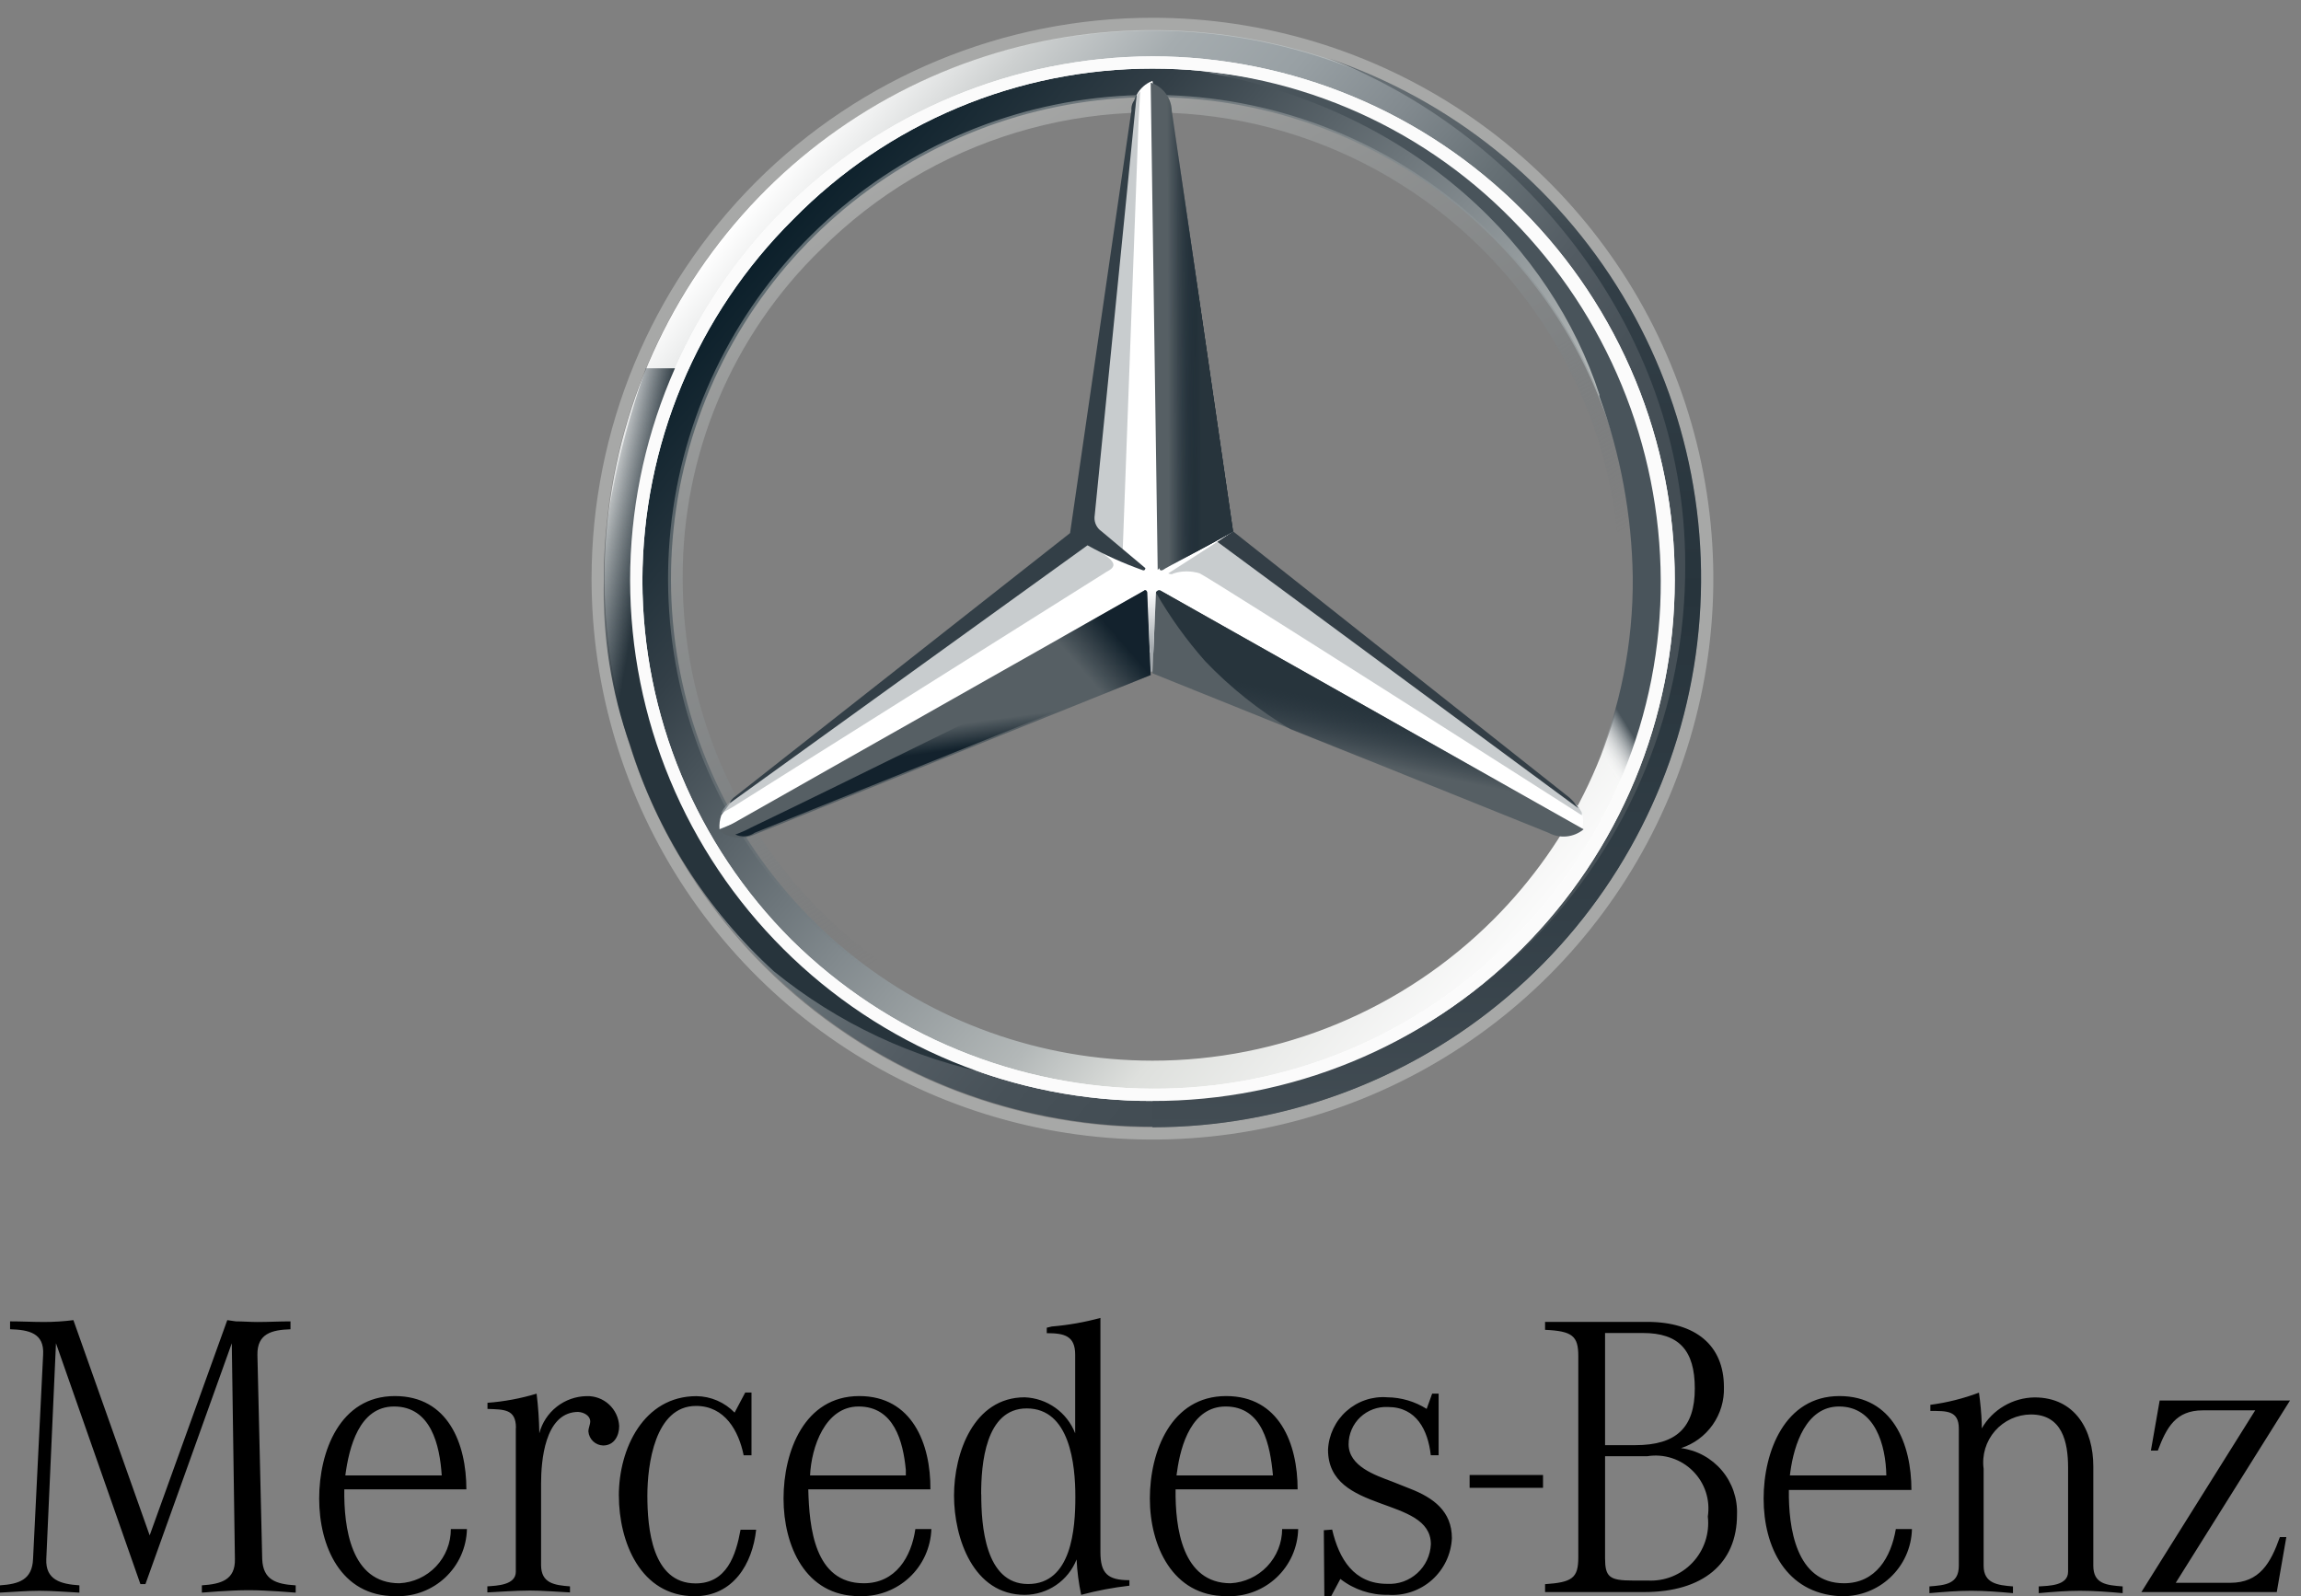 <svg width="111" height="77" viewBox="0 0 111 77" fill="none" xmlns="http://www.w3.org/2000/svg">
<rect x="0" y="0" width="111" height="77" fill="#808080" stroke="none"/>
<path d="M88.734 76.996C86.165 76.847 85.077 74.64 85.077 72.289C85.077 70.025 86.1 67.345 88.734 67.345C91.302 67.345 92.207 69.645 92.207 71.875H86.295C86.272 73.668 86.627 76.375 88.953 76.375C90.5 76.375 91.225 75.11 91.455 73.76H92.232C92.222 74.204 92.122 74.642 91.939 75.046C91.756 75.451 91.493 75.814 91.166 76.115C90.55 76.684 89.743 77 88.904 77C88.847 76.999 88.791 76.998 88.734 76.996ZM86.367 70.995L86.344 71.172H90.996C90.972 69.73 90.463 67.848 88.716 67.848C87.123 67.848 86.545 69.7 86.368 70.99L86.367 70.995ZM59.148 76.996C56.556 76.996 55.469 74.555 55.469 72.289C55.469 70.023 56.491 67.345 59.148 67.345C61.716 67.345 62.597 69.645 62.597 71.845H56.71C56.687 73.669 57.02 76.375 59.366 76.375C60.035 76.338 60.665 76.047 61.127 75.561C61.589 75.075 61.848 74.431 61.851 73.76H62.624C62.614 74.203 62.515 74.638 62.334 75.042C62.153 75.445 61.893 75.808 61.569 76.109C60.955 76.681 60.146 76.999 59.306 77C59.254 76.999 59.196 76.998 59.149 76.996H59.148ZM56.78 70.995L56.755 71.172H61.407C61.276 69.73 60.918 67.848 59.125 67.848C57.514 67.848 56.959 69.67 56.782 70.99L56.78 70.995ZM19.049 76.996C16.436 76.996 15.397 74.581 15.397 72.289C15.397 70.025 16.392 67.345 19.049 67.345C21.617 67.345 22.498 69.645 22.498 71.845H16.609C16.585 73.669 16.918 76.375 19.266 76.375C19.936 76.342 20.569 76.052 21.032 75.565C21.494 75.078 21.751 74.432 21.749 73.76H22.525C22.514 74.203 22.416 74.638 22.234 75.042C22.053 75.445 21.791 75.808 21.467 76.109C20.85 76.682 20.039 77 19.197 76.999L19.049 76.996ZM16.661 71.172H21.309C21.217 69.73 20.797 67.848 19.01 67.848C17.326 67.848 16.839 69.818 16.659 71.172H16.661ZM41.452 76.996C38.841 76.996 37.798 74.555 37.798 72.289C37.798 70.023 38.797 67.345 41.452 67.345C44 67.345 44.9 69.645 44.883 71.845H38.991C39.04 73.669 39.279 76.375 41.671 76.375C43.204 76.375 43.963 75.11 44.157 73.76H44.929C44.914 74.202 44.812 74.636 44.629 75.038C44.446 75.44 44.185 75.802 43.861 76.102C43.239 76.678 42.422 76.998 41.574 76.998L41.452 76.996ZM39.074 71.172H43.697V70.906C43.566 69.526 43.123 67.848 41.419 67.848C39.799 67.848 39.139 69.818 39.077 71.172H39.074ZM29.853 72.144C29.853 69.878 31.052 67.349 33.598 67.349C33.942 67.353 34.282 67.426 34.597 67.562C34.913 67.699 35.198 67.896 35.437 68.143L35.95 67.174H35.944H36.252V70.202H35.874C35.635 69.026 34.971 67.821 33.575 67.821C31.585 67.821 31.229 70.676 31.229 72.144C31.229 73.704 31.449 76.382 33.556 76.382C35.057 76.382 35.499 75.029 35.724 73.794H36.476C36.299 75.439 35.369 77 33.506 77C30.895 76.996 29.854 74.378 29.854 72.139L29.853 72.144ZM64.217 76.992H63.886L63.861 73.816L64.263 73.786C64.595 75.199 65.308 76.403 66.917 76.403C67.181 76.418 67.446 76.38 67.695 76.292C67.944 76.203 68.173 76.066 68.369 75.888C68.565 75.71 68.724 75.496 68.837 75.256C68.95 75.016 69.013 74.757 69.025 74.493C69.025 72.141 64.064 73.055 64.064 69.933C64.08 69.578 64.168 69.23 64.321 68.91C64.475 68.589 64.69 68.302 64.957 68.067C65.222 67.831 65.533 67.65 65.87 67.536C66.206 67.422 66.562 67.377 66.917 67.404C67.591 67.41 68.251 67.604 68.822 67.963L69.087 67.227H69.399V70.199H69.021C68.886 68.993 68.331 67.873 66.959 67.873C66.714 67.86 66.47 67.897 66.24 67.981C66.01 68.066 65.8 68.195 65.621 68.363C65.443 68.531 65.301 68.733 65.204 68.958C65.107 69.183 65.056 69.425 65.057 69.67C65.057 70.728 66.345 71.165 67.14 71.463L68.026 71.815C69.152 72.255 70.039 72.903 70.039 74.2C70.021 74.583 69.927 74.959 69.762 75.305C69.597 75.651 69.363 75.961 69.077 76.216C68.789 76.471 68.454 76.665 68.09 76.788C67.726 76.911 67.342 76.96 66.959 76.933C66.127 76.949 65.315 76.679 64.659 76.167L64.219 76.991L64.217 76.992ZM51.934 75.228C51.735 75.73 51.39 76.161 50.944 76.465C50.498 76.769 49.972 76.932 49.432 76.934C46.952 76.934 46.022 74.201 46.022 72.142C46.022 70.083 46.975 67.405 49.432 67.405C49.962 67.426 50.476 67.601 50.908 67.909C51.341 68.217 51.673 68.645 51.866 69.14V65.346C51.866 64.433 51.337 64.311 50.496 64.311V64.048L50.736 63.989C51.53 63.923 52.316 63.784 53.084 63.575V74.87C53.084 75.904 53.437 76.227 54.482 76.227V76.492C53.697 76.582 52.919 76.729 52.156 76.933C52.036 76.372 51.962 75.802 51.935 75.228H51.934ZM47.336 72.085C47.336 73.557 47.51 76.412 49.594 76.412C51.699 76.412 51.875 73.735 51.875 72.204C51.875 70.647 51.612 67.941 49.53 67.941C47.528 67.94 47.331 70.645 47.331 72.084L47.336 72.085ZM100.363 76.737C99.673 76.737 99.012 76.793 98.348 76.852V76.527C98.831 76.497 99.764 76.497 99.764 75.821V70.792C99.764 69.557 99.478 68.233 97.97 68.233C97.642 68.235 97.319 68.306 97.02 68.443C96.722 68.58 96.455 68.778 96.239 69.025C96.023 69.273 95.862 69.564 95.767 69.879C95.673 70.193 95.646 70.525 95.69 70.851V75.528C95.69 76.379 96.353 76.468 97.105 76.527V76.852C96.422 76.792 95.755 76.737 95.091 76.737C94.428 76.737 93.765 76.793 93.075 76.852V76.527C93.85 76.467 94.494 76.412 94.494 75.528V68.917C94.494 68.033 93.895 68.063 93.121 68.063V67.767C93.922 67.662 94.709 67.465 95.465 67.18C95.535 67.675 95.581 68.175 95.6 68.674V68.904C95.859 68.456 96.229 68.082 96.676 67.821C97.122 67.559 97.629 67.417 98.146 67.41C100.117 67.41 100.981 69 100.981 70.733V75.528C100.981 76.412 101.622 76.468 102.397 76.527V76.852C101.708 76.792 101.043 76.738 100.354 76.738L100.363 76.737ZM13.437 76.767C12.95 76.737 12.487 76.71 11.997 76.71C11.508 76.71 11.021 76.737 10.536 76.767L9.738 76.827V76.475C10.672 76.415 11.354 76.209 11.332 75.21L11.181 64.798L7.016 76.415H6.773L2.7 64.798L2.233 75.21C2.191 76.209 2.922 76.416 3.83 76.475V76.827C3.186 76.797 2.546 76.738 1.902 76.738C1.258 76.738 0.637 76.798 0 76.827V76.475C0.909 76.415 1.552 76.209 1.594 75.21L2.08 65.356C2.146 64.299 1.39 64.15 0.486 64.122V63.741C1.038 63.741 1.573 63.771 2.126 63.771C2.6 63.771 3.072 63.742 3.541 63.682L7.22 74.065L10.964 63.682L11.384 63.742C11.717 63.742 12.073 63.772 12.418 63.772C12.951 63.772 13.484 63.742 14.013 63.742V64.123C13.109 64.153 12.402 64.33 12.418 65.358L12.649 75.211C12.691 76.21 13.309 76.418 14.264 76.476V76.828L13.437 76.767ZM25.5 76.728C24.837 76.728 24.176 76.787 23.51 76.816V76.524C23.97 76.491 24.883 76.466 24.883 75.819V68.878H24.889C24.889 67.965 24.314 67.995 23.516 67.965V67.67C24.32 67.61 25.115 67.462 25.886 67.229C25.964 67.864 26.007 68.502 26.017 69.141C26.149 68.634 26.444 68.184 26.856 67.86C27.268 67.536 27.775 67.356 28.299 67.348C28.697 67.335 29.085 67.479 29.378 67.748C29.671 68.018 29.848 68.392 29.869 68.79C29.869 69.26 29.626 69.729 29.094 69.729C28.913 69.723 28.741 69.651 28.61 69.526C28.479 69.401 28.399 69.233 28.384 69.053C28.384 68.878 28.473 68.731 28.473 68.554C28.45 68.228 28.049 68.083 27.783 68.113C26.278 68.228 26.101 70.466 26.101 71.582V75.491C26.101 76.377 26.744 76.467 27.496 76.525V76.817C26.825 76.785 26.161 76.725 25.494 76.725L25.5 76.728ZM103.3 76.8L108.791 68.034H106.262C104.959 68.034 104.514 68.858 104.093 69.975H103.759L104.182 67.56H110.469L104.958 76.353H107.588C109.007 76.353 109.543 75.384 109.98 74.149H110.292L109.832 76.793V76.8H103.3ZM74.534 76.8V76.419C75.847 76.33 76.137 76.123 76.137 75.124V65.415C76.137 64.446 75.851 64.209 74.534 64.15V63.766H79.45C81.822 63.766 83.162 64.916 83.162 66.913C83.183 67.562 82.993 68.2 82.619 68.731C82.246 69.262 81.71 69.657 81.092 69.856C81.862 69.958 82.565 70.344 83.065 70.937C83.565 71.531 83.824 72.29 83.793 73.065C83.793 75.421 82.154 76.8 79.309 76.8H74.534ZM77.428 75.155C77.428 76.068 77.632 76.243 78.754 76.243H79.477C79.88 76.266 80.284 76.2 80.659 76.051C81.034 75.901 81.373 75.671 81.649 75.376C81.926 75.082 82.135 74.731 82.262 74.347C82.389 73.964 82.431 73.557 82.385 73.156C82.446 72.759 82.413 72.354 82.288 71.973C82.163 71.591 81.95 71.245 81.665 70.962C81.382 70.677 81.035 70.464 80.653 70.339C80.271 70.215 79.865 70.183 79.468 70.246H77.429L77.428 75.155ZM77.428 69.713H78.883C80.873 69.713 81.757 68.862 81.757 66.98C81.757 65.124 80.982 64.303 79.258 64.303H77.428V69.713ZM70.894 71.772V71.154H74.435V71.772H70.894Z" fill="black"/>
<path d="M82.059 27.914C82.056 34.033 79.932 39.961 76.049 44.69C72.165 49.418 66.762 52.653 60.761 53.845C54.759 55.037 48.53 54.111 43.134 51.225C37.739 48.339 33.511 43.672 31.17 38.019C28.83 32.365 28.522 26.075 30.299 20.22C32.076 14.365 35.828 9.307 40.916 5.908C46.003 2.509 52.112 0.979 58.201 1.579C64.291 2.178 69.984 4.87 74.311 9.197C76.768 11.655 78.717 14.573 80.047 17.785C81.376 20.996 82.06 24.438 82.059 27.914ZM55.594 3.059C49.862 3.074 44.311 5.076 39.888 8.723C35.465 12.37 32.443 17.437 31.336 23.062C30.229 28.687 31.106 34.522 33.816 39.573C36.527 44.624 40.905 48.58 46.204 50.767C51.503 52.953 57.397 53.236 62.881 51.566C68.365 49.897 73.101 46.378 76.283 41.609C79.465 36.841 80.895 31.117 80.332 25.412C79.768 19.707 77.245 14.374 73.191 10.32C70.879 8.013 68.135 6.184 65.115 4.938C62.096 3.692 58.861 3.054 55.594 3.059Z" fill="url(#paint0_linear_10_38)"/>
<path d="M55.593 3.055C49.861 3.071 44.31 5.073 39.888 8.72C35.465 12.367 32.443 17.435 31.336 23.06C30.229 28.684 31.106 34.519 33.817 39.57C36.528 44.621 40.905 48.577 46.205 50.763C51.504 52.95 57.397 53.233 62.881 51.563C68.365 49.893 73.102 46.374 76.283 41.606C79.465 36.837 80.895 31.113 80.332 25.408C79.768 19.703 77.245 14.37 73.191 10.317C70.879 8.009 68.134 6.181 65.115 4.935C62.095 3.689 58.86 3.05 55.593 3.055ZM55.593 51.166C50.217 51.163 45.009 49.296 40.855 45.883C36.701 42.471 33.859 37.723 32.812 32.45C31.766 27.177 32.58 21.704 35.116 16.964C37.652 12.224 41.753 8.51 46.721 6.454C51.688 4.398 57.214 4.128 62.358 5.69C67.503 7.252 71.946 10.549 74.932 15.02C77.918 19.49 79.261 24.857 78.734 30.207C78.207 35.557 75.841 40.559 72.039 44.36C69.879 46.519 67.315 48.231 64.493 49.399C61.671 50.567 58.647 51.167 55.593 51.166Z" fill="url(#paint1_linear_10_38)"/>
<path opacity="0.4" d="M55.594 54.38C61.713 54.376 67.641 52.252 72.369 48.368C77.097 44.484 80.333 39.081 81.524 33.079C82.716 27.078 81.789 20.849 78.903 15.453C76.017 10.058 71.35 5.83 65.696 3.49C60.042 1.15 53.752 0.842 47.898 2.619C42.043 4.397 36.985 8.149 33.586 13.237C30.187 18.325 28.657 24.434 29.258 30.523C29.858 36.612 32.55 42.305 36.877 46.632C39.335 49.089 42.253 51.038 45.465 52.367C48.676 53.697 52.118 54.38 55.594 54.38ZM55.594 0.857C60.946 0.857 66.177 2.444 70.626 5.417C75.076 8.39 78.544 12.616 80.592 17.56C82.64 22.504 83.175 27.944 82.132 33.193C81.088 38.441 78.511 43.263 74.727 47.047C70.942 50.831 66.121 53.408 60.873 54.452C55.624 55.496 50.184 54.96 45.24 52.912C40.296 50.864 36.07 47.396 33.097 42.947C30.124 38.497 28.537 33.266 28.537 27.914C28.537 20.738 31.388 13.856 36.462 8.782C41.536 3.708 48.418 0.857 55.594 0.857V0.857Z" fill="url(#paint2_linear_10_38)"/>
<path d="M30.397 27.998C30.397 21.307 33.049 14.889 37.773 10.15C42.496 5.411 48.907 2.738 55.598 2.717C58.912 2.721 62.194 3.379 65.254 4.652C68.314 5.925 71.094 7.789 73.434 10.136C75.773 12.484 77.627 15.27 78.89 18.335C80.152 21.4 80.798 24.684 80.79 27.998C80.787 31.302 80.133 34.573 78.865 37.624C77.597 40.675 75.739 43.446 73.399 45.779C71.059 48.111 68.282 49.959 65.227 51.217C62.171 52.475 58.898 53.118 55.594 53.11C52.29 53.119 49.017 52.475 45.962 51.217C42.906 49.959 40.129 48.111 37.789 45.779C35.449 43.447 33.591 40.676 32.323 37.625C31.054 34.574 30.4 31.302 30.397 27.998ZM38.261 10.581C35.962 12.863 34.137 15.576 32.889 18.565C31.642 21.554 30.996 24.76 30.989 27.998C30.995 34.5 33.579 40.734 38.176 45.332C42.816 49.916 49.07 52.497 55.593 52.518C58.815 52.535 62.008 51.908 64.985 50.674C67.961 49.44 70.661 47.623 72.927 45.332C75.218 43.067 77.035 40.367 78.269 37.39C79.503 34.414 80.131 31.221 80.114 27.998C80.093 21.475 77.512 15.221 72.928 10.581C70.667 8.277 67.97 6.448 64.993 5.199C62.017 3.95 58.822 3.308 55.594 3.309C52.367 3.308 49.171 3.95 46.195 5.199C43.219 6.448 40.521 8.277 38.261 10.581Z" fill="white"/>
<path opacity="0.4" d="M55.595 51.253C50.196 51.261 44.961 49.395 40.782 45.975C36.604 42.554 33.741 37.791 32.681 32.496C31.621 27.201 32.43 21.703 34.97 16.938C37.51 12.173 41.623 8.436 46.61 6.364C51.596 4.292 57.147 4.013 62.316 5.575C67.485 7.137 71.952 10.443 74.957 14.93C77.961 19.416 79.317 24.806 78.793 30.18C78.269 35.555 75.897 40.581 72.083 44.403C69.919 46.572 67.35 48.293 64.521 49.468C61.692 50.644 58.659 51.251 55.595 51.253ZM55.595 50.577C59.305 50.571 62.956 49.651 66.226 47.898C69.496 46.145 72.283 43.614 74.341 40.527C76.399 37.441 77.665 33.894 78.027 30.202C78.388 26.51 77.835 22.785 76.414 19.358C74.994 15.931 72.751 12.907 69.883 10.553C67.016 8.199 63.613 6.588 59.975 5.862C56.337 5.136 52.576 5.318 49.025 6.392C45.474 7.466 42.242 9.398 39.615 12.018C37.487 14.081 35.799 16.552 34.65 19.284C33.502 22.016 32.918 24.952 32.933 27.915C32.934 33.925 35.322 39.689 39.572 43.938C43.822 48.187 49.586 50.574 55.595 50.574V50.577Z" fill="url(#paint3_linear_10_38)"/>
<path d="M76.14 38.906C75.718 38.568 59.398 25.63 59.398 25.63L55.594 3.901C55.267 4.027 54.996 4.267 54.833 4.577L52.127 25.716L35.302 38.652C35.302 38.652 34.964 39.075 34.795 39.328C34.72 39.544 34.691 39.773 34.71 40.001L55.509 31.461L76.31 40.001C76.371 39.818 76.388 39.623 76.358 39.433C76.328 39.242 76.254 39.062 76.14 38.906Z" fill="white"/>
<path d="M55.763 28.59L55.594 32.48L74.703 40.174C74.969 40.318 75.273 40.378 75.574 40.348C75.875 40.318 76.161 40.199 76.394 40.005L56.016 28.509C55.995 28.493 55.971 28.483 55.945 28.478C55.92 28.474 55.893 28.476 55.868 28.484C55.844 28.492 55.821 28.506 55.803 28.524C55.785 28.543 55.771 28.566 55.763 28.59Z" fill="#565F64"/>
<path d="M55.763 28.59C56.44 29.766 57.233 30.871 58.13 31.887C59.354 33.169 60.746 34.279 62.269 35.185L74.698 40.173C74.965 40.316 75.268 40.377 75.57 40.347C75.871 40.316 76.156 40.197 76.389 40.004L56.012 28.508C55.991 28.493 55.967 28.483 55.942 28.479C55.916 28.476 55.891 28.478 55.866 28.486C55.842 28.494 55.82 28.508 55.802 28.526C55.784 28.544 55.771 28.566 55.763 28.59Z" fill="url(#paint4_linear_10_38)"/>
<path d="M76.31 39.244C76.31 39.159 76.225 39.075 76.141 38.906L58.722 26.138L56.355 27.66C56.355 27.66 56.524 27.745 56.609 27.66C57.021 27.531 57.462 27.531 57.874 27.66C58.297 27.829 76.306 39.328 76.306 39.328L76.31 39.244Z" fill="#A4AAAE" fill-opacity="0.6"/>
<path d="M75.718 38.483L59.483 25.631L58.722 26.138L76.14 38.99C76.025 38.801 75.883 38.63 75.718 38.483Z" fill="#333E46"/>
<path d="M56.016 27.323L55.931 27.409C55.931 27.409 55.931 27.578 56.1 27.494C56.185 27.409 58.636 26.14 59.482 25.633L56.524 5.338C56.515 5.036 56.412 4.744 56.23 4.502C56.049 4.26 55.797 4.079 55.509 3.985L55.847 27.491L56.016 27.323Z" fill="#565F64"/>
<path d="M54.579 5.339V6.438L52.719 25.124C52.712 25.256 52.74 25.388 52.799 25.507C52.858 25.625 52.947 25.726 53.057 25.8L54.156 26.645L54.917 6.018L55.002 4.409C54.747 4.653 54.596 4.986 54.579 5.339Z" fill="#A4AAAE" fill-opacity="0.6"/>
<path d="M53.564 26.983L52.549 26.138L35.386 38.567C35.386 38.567 34.879 38.899 34.794 39.244L35.386 38.906L53.395 27.575C53.733 27.403 53.818 27.237 53.564 26.983Z" fill="#A4AAAE" fill-opacity="0.6"/>
<path d="M55.34 28.59C55.34 28.505 55.255 28.421 55.171 28.505L34.71 40.089C34.952 40.263 35.236 40.371 35.532 40.4C35.829 40.43 36.129 40.381 36.401 40.258L55.509 32.563L55.34 28.59Z" fill="#565F64"/>
<path d="M55.932 27.406L56.017 27.321L55.932 27.406C55.932 27.417 55.934 27.428 55.938 27.439C55.942 27.45 55.949 27.459 55.956 27.467C55.964 27.475 55.974 27.481 55.984 27.485C55.995 27.489 56.006 27.491 56.017 27.491H56.102C56.188 27.406 58.639 26.138 59.485 25.631L59.151 23.179L56.524 5.338C56.535 5.201 56.518 5.063 56.474 4.932C56.43 4.802 56.361 4.681 56.27 4.577C56.27 4.577 57.535 21.657 57.535 23.517C57.535 24.974 56.959 26.373 55.932 27.407V27.406Z" fill="url(#paint5_linear_10_38)"/>
<path d="M55.34 28.59C55.34 28.505 55.255 28.421 55.171 28.505L34.71 40.089C34.952 40.263 35.236 40.371 35.532 40.4C35.829 40.43 36.129 40.381 36.401 40.258L55.509 32.563L55.34 28.59Z" fill="url(#paint6_linear_10_38)"/>
<path opacity="0.8" d="M36.401 40.174L55.509 32.48L55.34 28.759C55.145 29.401 54.819 29.996 54.383 30.505C53.946 31.015 53.409 31.428 52.804 31.718C51.62 32.395 40.29 37.975 36.232 39.92C35.987 40.052 35.733 40.164 35.471 40.256C35.619 40.327 35.783 40.356 35.947 40.342C36.11 40.328 36.267 40.27 36.401 40.174Z" fill="url(#paint7_linear_10_38)"/>
<path d="M56.016 27.323L55.931 27.409C55.931 27.409 55.931 27.578 56.1 27.494C56.185 27.409 58.636 26.14 59.482 25.633L56.524 5.338C56.515 5.036 56.412 4.744 56.23 4.502C56.049 4.26 55.797 4.079 55.509 3.985L55.847 27.491L56.016 27.323Z" fill="url(#paint8_linear_10_38)"/>
<path d="M56.016 27.323L55.931 27.409C55.931 27.409 55.931 27.578 56.1 27.494C56.185 27.409 58.636 26.14 59.482 25.633L56.524 5.338C56.515 5.036 56.412 4.744 56.23 4.502C56.049 4.26 55.797 4.079 55.509 3.985L55.847 27.491L56.016 27.323Z" fill="url(#paint9_linear_10_38)"/>
<path d="M32.849 38.398C32.257 37.045 28.875 30.451 32.595 17.767H31.158C30.429 19.834 29.864 21.954 29.467 24.109C29.467 24.109 29.298 24.954 29.213 25.884C29.149 26.559 29.121 27.237 29.129 27.914C29.051 30.647 29.48 33.37 30.394 35.947C31.696 40.134 34.091 43.899 37.331 46.854C40.419 49.365 44.077 51.079 47.983 51.842C47.393 51.757 37.246 47.446 32.849 38.398Z" fill="url(#paint10_linear_10_38)"/>
<path d="M55.932 28.421H55.171C55.256 28.421 55.34 28.421 55.34 28.506L55.509 32.396H55.594L55.763 28.506C55.763 28.421 55.848 28.337 55.932 28.421Z" fill="url(#paint11_linear_10_38)"/>
<path d="M64.05 2.802C72.928 6.185 81.295 15.485 81.295 27.238C81.312 30.622 80.66 33.976 79.376 37.107C78.091 40.238 76.2 43.084 73.811 45.481C71.422 47.878 68.583 49.778 65.457 51.073C62.33 52.368 58.978 53.032 55.594 53.026V54.379C61.873 54.375 67.945 52.141 72.729 48.074C77.513 44.008 80.696 38.375 81.712 32.179C82.728 25.984 81.509 19.629 78.274 14.248C75.039 8.868 69.998 4.811 64.05 2.802Z" fill="url(#paint12_linear_10_38)"/>
<path d="M78.249 17.937C76.529 13.941 73.757 10.486 70.23 7.94C66.702 5.394 62.55 3.852 58.215 3.479H58.13C68.362 5.339 74.872 12.018 77.155 19.036V19.121C78.175 21.913 78.719 24.857 78.764 27.829C78.794 31.025 78.16 34.192 76.904 37.13C76.819 37.553 76.735 38.06 76.65 38.06H78.003C82.058 30.451 80.283 22.756 78.249 17.937Z" fill="url(#paint13_linear_10_38)"/>
<path d="M30.397 27.998C30.397 21.307 33.049 14.889 37.773 10.15C42.496 5.411 48.907 2.738 55.598 2.717C58.912 2.721 62.194 3.379 65.254 4.652C68.314 5.925 71.094 7.789 73.434 10.136C75.773 12.484 77.627 15.27 78.89 18.335C80.152 21.4 80.798 24.684 80.79 27.998C80.787 31.302 80.133 34.573 78.865 37.624C77.597 40.675 75.739 43.446 73.399 45.779C71.059 48.111 68.282 49.959 65.227 51.217C62.171 52.475 58.898 53.118 55.594 53.11C52.29 53.119 49.017 52.475 45.962 51.217C42.906 49.959 40.129 48.111 37.789 45.779C35.449 43.447 33.591 40.676 32.323 37.625C31.054 34.574 30.4 31.302 30.397 27.998ZM38.261 10.581C35.962 12.863 34.137 15.576 32.889 18.565C31.642 21.554 30.996 24.76 30.989 27.998C30.995 34.5 33.579 40.734 38.176 45.332C42.816 49.916 49.07 52.497 55.593 52.518C58.815 52.535 62.008 51.908 64.985 50.674C67.961 49.44 70.661 47.623 72.927 45.332C75.218 43.067 77.035 40.367 78.269 37.39C79.503 34.414 80.131 31.221 80.114 27.998C80.093 21.475 77.512 15.221 72.928 10.581C70.667 8.277 67.97 6.448 64.993 5.199C62.017 3.95 58.822 3.308 55.594 3.309C52.367 3.308 49.171 3.95 46.195 5.199C43.219 6.448 40.521 8.277 38.261 10.581Z" fill="#FBFBFB"/>
<path d="M35.217 38.737L52.461 26.306C53.301 26.772 54.178 27.168 55.083 27.49C55.252 27.575 55.252 27.405 55.252 27.405L53.137 25.63C53.028 25.556 52.939 25.455 52.88 25.336C52.821 25.218 52.793 25.086 52.799 24.954L54.833 4.577C54.748 4.662 54.748 4.831 54.664 4.915C54.596 5.045 54.566 5.192 54.579 5.338L51.62 25.715L35.386 38.483C35.302 38.567 35.217 38.652 35.217 38.737Z" fill="#333F47"/>
<defs>
<linearGradient id="paint0_linear_10_38" x1="35.348" y1="10.92" x2="75.87" y2="44.882" gradientUnits="userSpaceOnUse">
<stop stop-color="white"/>
<stop offset="0.1" stop-color="#CDD0D0"/>
<stop offset="0.2" stop-color="#A5ACAF"/>
<stop offset="0.3" stop-color="#98A0A4"/>
<stop offset="0.4" stop-color="#828A8F"/>
<stop offset="0.5" stop-color="#667075"/>
<stop offset="0.6" stop-color="#535C63"/>
<stop offset="0.7" stop-color="#475158"/>
<stop offset="0.8" stop-color="#434D54"/>
<stop offset="1" stop-color="#475157"/>
</linearGradient>
<linearGradient id="paint1_linear_10_38" x1="36.671" y1="11.931" x2="74.651" y2="43.763" gradientUnits="userSpaceOnUse">
<stop stop-color="#0B1F2A"/>
<stop offset="0.2" stop-color="#333F47"/>
<stop offset="0.5" stop-color="#81898D"/>
<stop offset="0.7" stop-color="#B3B8B8"/>
<stop offset="0.8" stop-color="#DEE0DD"/>
<stop offset="1" stop-color="#FBFBFB"/>
</linearGradient>
<linearGradient id="paint2_linear_10_38" x1="2036.45" y1="654.397" x2="2054.96" y2="705.264" gradientUnits="userSpaceOnUse">
<stop stop-color="#E1E3E1"/>
<stop offset="0.1" stop-color="#C1C5C4"/>
<stop offset="0.3" stop-color="#9BA1A2"/>
<stop offset="0.5" stop-color="#7D8487"/>
<stop offset="0.7" stop-color="#687074" stop-opacity="0"/>
<stop offset="0.8" stop-color="#5B6469" stop-opacity="0"/>
<stop offset="1" stop-color="#576065" stop-opacity="0"/>
</linearGradient>
<linearGradient id="paint3_linear_10_38" x1="43.896" y1="7.705" x2="67.234" y2="48.126" gradientUnits="userSpaceOnUse">
<stop stop-color="#E1E3E1"/>
<stop offset="0.1" stop-color="#C1C5C4"/>
<stop offset="0.3" stop-color="#9BA1A2"/>
<stop offset="0.5" stop-color="#7D8487"/>
<stop offset="0.7" stop-color="#687074" stop-opacity="0"/>
<stop offset="0.8" stop-color="#5B6469" stop-opacity="0"/>
<stop offset="1" stop-color="#576065" stop-opacity="0"/>
</linearGradient>
<linearGradient id="paint4_linear_10_38" x1="66.159" y1="34.166" x2="65.642" y2="36.729" gradientUnits="userSpaceOnUse">
<stop stop-color="#27343C"/>
<stop offset="1" stop-color="#00111E" stop-opacity="0"/>
</linearGradient>
<linearGradient id="paint5_linear_10_38" x1="62.021" y1="25.452" x2="59.512" y2="25.355" gradientUnits="userSpaceOnUse">
<stop offset="0.1" stop-color="#02131F"/>
<stop offset="0.9" stop-color="#02131F" stop-opacity="0"/>
</linearGradient>
<linearGradient id="paint6_linear_10_38" x1="55.592" y1="31.634" x2="53.058" y2="33.829" gradientUnits="userSpaceOnUse">
<stop offset="0.2" stop-color="#02131F" stop-opacity="0.8"/>
<stop offset="0.9" stop-color="#02131F" stop-opacity="0"/>
</linearGradient>
<linearGradient id="paint7_linear_10_38" x1="46.131" y1="36.279" x2="45.95" y2="34.969" gradientUnits="userSpaceOnUse">
<stop stop-color="#02131F"/>
<stop offset="0.1" stop-color="#02131F"/>
<stop offset="1" stop-color="#02131F" stop-opacity="0"/>
</linearGradient>
<linearGradient id="paint8_linear_10_38" x1="58.636" y1="15.398" x2="55.762" y2="15.408" gradientUnits="userSpaceOnUse">
<stop offset="0.3" stop-color="#02131F"/>
<stop offset="0.8" stop-color="#02131F" stop-opacity="0"/>
</linearGradient>
<linearGradient id="paint9_linear_10_38" x1="58.724" y1="15.328" x2="56.776" y2="15.334" gradientUnits="userSpaceOnUse">
<stop offset="0.4" stop-color="#27343C"/>
<stop offset="1" stop-color="#3B474E" stop-opacity="0"/>
</linearGradient>
<linearGradient id="paint10_linear_10_38" x1="28.196" y1="28.671" x2="53.416" y2="33.136" gradientUnits="userSpaceOnUse">
<stop stop-color="#25323B" stop-opacity="0"/>
<stop offset="0.1" stop-color="#27343C"/>
</linearGradient>
<linearGradient id="paint11_linear_10_38" x1="55.594" y1="32.48" x2="55.594" y2="28.423" gradientUnits="userSpaceOnUse">
<stop offset="0.3" stop-color="#A5ABAF"/>
<stop offset="1" stop-color="#A5ABAF" stop-opacity="0"/>
</linearGradient>
<linearGradient id="paint12_linear_10_38" x1="68.88" y1="2.802" x2="68.88" y2="54.379" gradientUnits="userSpaceOnUse">
<stop stop-color="#6B7378"/>
<stop offset="0.2" stop-color="#333F47"/>
<stop offset="0.5" stop-color="#27343C"/>
<stop offset="0.8" stop-color="#333F47"/>
<stop offset="1" stop-color="#434D54"/>
</linearGradient>
<linearGradient id="paint13_linear_10_38" x1="76.986" y1="7.697" x2="61.218" y2="17.315" gradientUnits="userSpaceOnUse">
<stop offset="0.7" stop-color="#49545B"/>
<stop offset="0.8" stop-color="white" stop-opacity="0"/>
</linearGradient>
</defs>
</svg>
